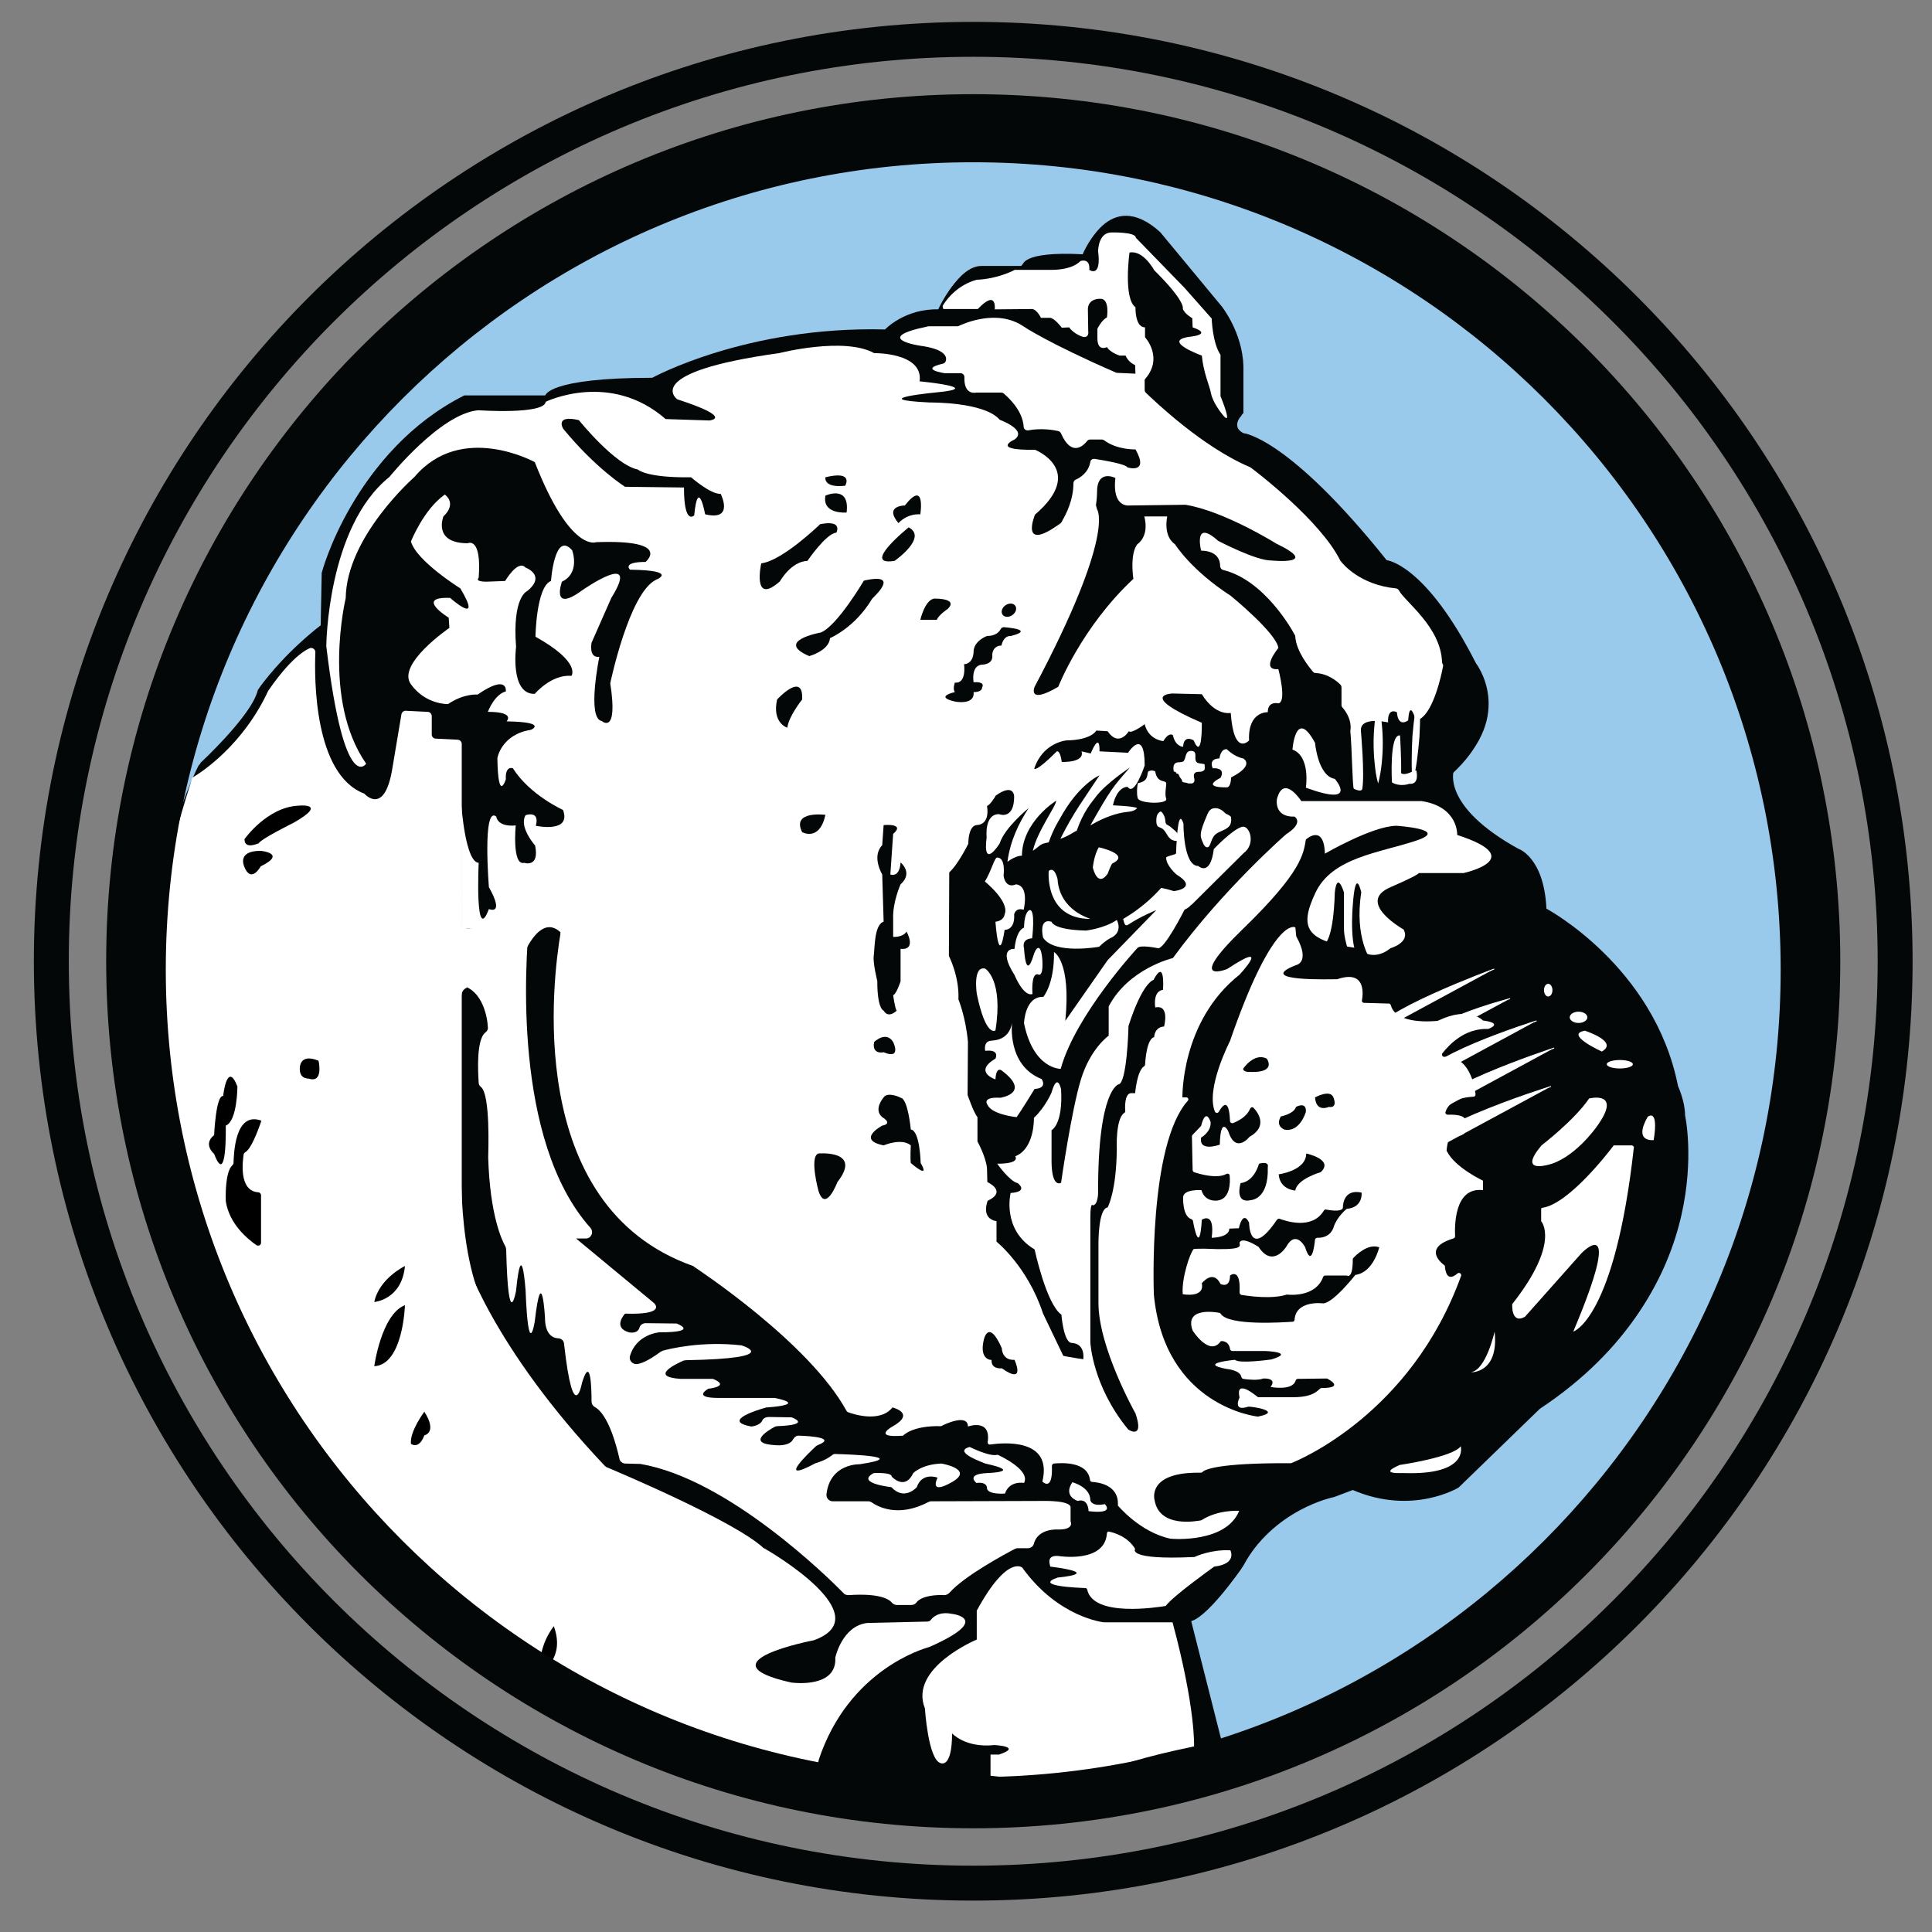 <?xml version="1.0" encoding="utf-8"?>
<!-- Generator: Adobe Illustrator 27.7.0, SVG Export Plug-In . SVG Version: 6.00 Build 0)  -->
<svg version="1.1" id="Layer_1" xmlns="http://www.w3.org/2000/svg" xmlns:xlink="http://www.w3.org/1999/xlink" x="0px" y="0px"
	 viewBox="0 0 547.7 547.7" style="enable-background:new 0 0 547.7 547.7;" xml:space="preserve">
<rect x="0" y="0" width="547.7" height="547.7" fill="#808080" stroke="none"/>
<style type="text/css">
	.st0{fill:#99CAEC;}
	.st1{fill:#040707;}
	.st2{fill:#FFFFFF;}
	.st3{fill:#FFFFFF;stroke:#FFFFFF;stroke-width:0.4;stroke-miterlimit:10;}
	.st4{fill:none;}
	.st5{fill:#FFFFFF;stroke:#FFFFFF;stroke-width:0.25;stroke-miterlimit:10;}
</style>
<g id="blue">
</g>
<g id="circle">
	<g>
		<circle class="st0" cx="272.3" cy="273.9" r="234.3"/>
		<path class="st1" d="M346,495.6l-9.1-35.9c4.7,0,15-15,15-15c9-17,26.3-20.3,26.3-20.3l5.3-2c17,7.3,30-0.7,30-0.7l23-22.3
			c51.3-34,40.6-82.3,40.6-82.3c0-4-2-8.3-2-8.3c-6.7-34-37.3-50.3-37.3-50.3c-0.7-14.7-8-17-8-17c-21.7-12-18.3-22-18.3-22
			c17.7-16,6.3-30.6,6.3-30.6c-14.3-28.3-25.3-29.3-25.3-29.3c-28-35-40.6-36-40.6-36c-4-2,0-5.7,0-5.7v-13.3
			c-0.3-9.7-6.2-17-6.2-17l-17.4-21c-14.7-13.3-21.7,6.3-21.7,6.3c-18.3-1-17.3,3.3-17.3,3.3h-11.7c-6.7,0-12,12.3-12,12.3
			c-9.7-0.3-15.3,5.7-15.3,5.7c-39.3-1-66,13.7-66,13.7c-29.6,0-30.3,5-30.3,5h-23c-31,15.7-39.8,49.5-39.8,49.5l-0.3,15.2
			c-11.7,9-17.8,18-17.8,18c-1.8,7.5-16.8,21.4-16.8,21.4s-61.1,117.2,63.2,236.2C119.5,453.2,233.8,558.8,346,495.6z"/>
		<path class="st1" d="M346.6,494.7l-9.1-35.9c4.7,0,15-15,15-15c9-17,26.3-20.3,26.3-20.3l5.3-2c17,7.3,30-0.7,30-0.7l23-22.3
			c51.3-34,40.6-82.3,40.6-82.3c0-4-2-8.3-2-8.3c-6.7-34-37.3-50.3-37.3-50.3c-0.7-14.7-8-17-8-17c-21.7-12-18.3-22-18.3-22
			c17.7-16,6.3-30.6,6.3-30.6c-14.3-28.2-25.3-29.2-25.3-29.2c-28-35-40.6-36-40.6-36c-4-2,0-5.7,0-5.7v-13.3
			c-0.3-9.7-6.2-17-6.2-17l-17.4-21c-14.7-13.3-21.7,6.3-21.7,6.3c-18.3-1-17.3,3.3-17.3,3.3h-11.7c-6.7,0-12,12.3-12,12.3
			c-9.7-0.3-15.3,5.7-15.3,5.7c-39.3-1-66,13.7-66,13.7c-29.6,0-30.3,5-30.3,5h-23c-31,15.7-39.8,49.5-39.8,49.5l-0.3,15.2
			c-11.7,9-17.8,18-17.8,18c-1.8,7.5-16.8,21.4-16.8,21.4s-61.1,117.2,63.2,236.2C120.1,452.3,234.4,557.9,346.6,494.7z"/>
		<path class="st2" d="M462.6,324.7h-4.9c-0.1,0-0.2,0-0.3,0.1c-1.2,1.6-12.7,16.6-20.2,17.6c-0.2,0-0.3,0.2-0.3,0.4v3.4
			c0,0,5.6,6-8.2,23.5c0,0-0.4,5.8,3.6,3.6l16-18c0,0,12.6-13.1-2.3,22.2c0,0,11.8-3.5,17.2-52.4C463,324.9,462.8,324.7,462.6,324.7
			z"/>
		<path class="st2" d="M396.8,415.3c0,0,15.1-2.2,17.3-5.3c0,0,2.4,8.2-16,7.6C398.1,417.5,390.1,418.2,396.8,415.3z"/>
		<path class="st2" d="M423.7,377.5c0,0-2.4,10.9-6.7,11.5C417,389.1,425,389.3,423.7,377.5z"/>
		<path class="st2" d="M437,324.7c0,0,9.3-7.1,13.5-13.3c0,0,9.8-2.4,2,8.2c0,0-6.4,9.1-14,10.7C438.6,330.2,430.3,332.7,437,324.7z
			"/>
		<path class="st2" d="M338.5,495.1c0,0,0.5-10.7-6.1-35.2h-19.5c0,0-12.9-1.3-23.1-15.5c0,0-4.2-3.8-12.9,12.2v8.2
			c0,0-19.3,8-14.7,19.5c0,0,0.9,14.4,4.4,15.5c0,0,3.3,1.8,3.3-8.4c0,0,3.8,4.2,12,3.3c0,0,8.2,0.4,1.3,2.7h-2.4v6l24.9,2.7
			C305.8,506.1,310,500.9,338.5,495.1z"/>
		<path class="st2" d="M54.8,220.3c2.3-1.4,14.1-9,21.3-24.6c0,0,0-0.1,0.1-0.1c0.5-0.7,6.3-9.4,11.5-11.8c0.8-0.4,1.8,0.3,1.7,1.2
			c-0.3,7.3-0.4,34.6,13.9,40c0,0,5.8,6.7,8-7.6l2.5-14.9c0.1-0.6,0.7-1.1,1.3-1l6.1,0.3c0.7,0,1.2,0.6,1.2,1.2v5.2
			c0,0.7,0.5,1.2,1.2,1.2l6.1,0.3c0.7,0,1.2,0.6,1.2,1.2v143c0,0.1,0,0.2,0,0.3c0.6,2.2,8.5,27.5,40.6,61.4c0.1,0.1,0.3,0.2,0.4,0.3
			c3.1,1.3,36.3,15.3,44.5,22.9c0.1,0.1,0.1,0.1,0.2,0.1c2,1.1,33,19.3,14.1,26.1c0,0-32.4,6.2-6.3,12h0.1
			c0.8,0.1,12.8,1.5,12.3-7.1c0,0,1.9-8.9,9-9.8l17.1-0.4c0.4,0,0.8-0.2,1-0.5c0.6-0.8,2.3-2.4,5.9-1.7c0,0,11.9,1.3-6.1,9.3
			c-0.1,0-0.1,0.1-0.2,0.1c-1.5,0.4-22.9,6.4-31.4,32v0.1l-1.4,5.8c-0.2,0.7-0.9,1.1-1.5,0.9c-18.7-4.9-244.6-69.2-174.8-284.8
			C54.3,220.7,54.5,220.5,54.8,220.3z"/>
		<path class="st2" d="M132.4,280c0,0-1.6,0.4-1.6,2.5C130.8,284.7,128.8,273.9,132.4,280"/>
		<path class="st2" d="M130.8,329c0,0-1.4,33.6,10.1,46.9C140.9,375.9,79.9,364.1,130.8,329z"/>
		<path class="st2" d="M132.6,263.2l15.2-1c1.1,0,2.3-1.6,2.2-0.5c-1,10.3-4.8,61.6,17.4,86.4c1,1.2,0.2,3-1.3,3h-2.8l22.1,18.3
			c0,0,3.9,3.4-8.2,3c0,0-3.7,3.9,1.1,5.3c0,0,2.5,0.6,3-1.4c0.2-0.7,1-1.2,1.7-1.2l8.8,0.1c0,0,6.8,2.5-4.9,2.5
			c0,0-6.5,0.5-8.3,6.7c-0.4,1.2,0.7,2.4,1.9,2.3c1.3-0.1,3.4-1,6.8-3.5c0.2-0.1,0.4-0.2,0.6-0.3c1.8-0.5,11.1-2.8,22.3-1.5
			c0,0,12.4,3.7-15.7,4.2c-0.2,0-0.5,0.1-0.7,0.1c-1.8,0.8-10.1,4.6-0.8,5.2h9.1c0,0,5.3,1.9-1.3,2.8c0,0-4.8,2.6,2.9,2.6h15.9
			c0,0,10,1.8-2.3,2.7c-0.1,0-0.2,0-0.4,0.1c-1.5,0.4-12.7,3.7-3.9,5.3c0,0,2.4-0.2,3.1-1.7c0.3-0.7,1.1-1,1.8-1l6.5,0.1
			c0,0,6.1,2.1-4,2.5c-0.3,0-0.6,0.1-0.8,0.2c-1.7,0.9-8.3,4.8,0.4,5.2c0,0,3.7,0.4,4.8-1.6c0.4-0.7,1-1.2,1.8-1.1
			c3.2,0.1,10.4,0.6,5.4,2.6c-0.2,0.1-0.4,0.2-0.6,0.3c-1.7,1.6-11.8,11.1-0.2,4.9c0,0,2.5-0.6,4.6-2.2c0.3-0.3,0.8-0.5,1.2-0.4
			c3.8,0.1,21.2,0.7,6.7,2.9c0,0-8.4-0.3-9.4,8.5c-0.1,1.1,0.7,2,1.8,2h10c0.4,0,0.7,0.1,1,0.3c1.6,1.1,7.4,4.5,16.1-0.1
			c0.3-0.1,0.5-0.2,0.8-0.2l31.8-0.1c0,0,7.9-0.2,7.7,1.9v3.9c0,0,1.2,2.3-3.4,2.3c0,0-5.8-0.5-7,4c-0.2,0.8-0.9,1.3-1.7,1.3h-2.9
			c-0.3,0-0.6,0.1-0.8,0.2c-2.3,1.2-14.3,7.6-18.5,12.4c-0.4,0.4-0.9,0.7-1.5,0.7c-1.9-0.1-6.4,0-8,2.2c-0.3,0.4-0.9,0.6-1.4,0.6h-4
			c-0.5,0-1-0.2-1.4-0.6c-0.8-1-3.4-2.8-12.3-2.2c-0.5,0-1.1-0.1-1.4-0.5c-4.3-4.4-32.8-32.5-57.7-36.7c-0.1,0-0.2,0-0.3,0l-3.9-0.1
			c-0.8,0-1.6-0.6-1.7-1.4c-0.8-3.5-3.1-12.6-7.1-14.7c-0.5-0.3-0.8-0.9-0.8-1.5c0-3.5-0.2-13.4-2.7-5.3c0,0-2.4,13.1-5.1-11.1
			c-0.1-0.9-0.8-1.5-1.7-1.5c-1.5-0.1-3.7-1.1-3.7-5.9c0,0-0.9-16.1-2.9,1.1c0,0-1.8,11.7-2.6-8.8c0,0-1.1-16-2.7,0.1
			c0,0-2.2,12.6-2.8-11.6c0-0.3-0.1-0.6-0.2-0.9c-0.9-1.6-4.4-8.6-4.9-25.3V328c0-1.1,0.7-17.8-2.1-19.9c-0.4-0.3-0.6-0.7-0.6-1.2
			c-0.2-3-0.7-12.2,1.9-14.2c0.5-0.4,0.8-0.9,0.7-1.5c-0.1-2.8-1.5-10.2-7-11.7c-0.7-0.2-1.9-0.9-1.9-1.7v-14.7
			C129.3,262.2,131.6,263.2,132.6,263.2z"/>
		<path d="M106.1,387.3c0,0,2-14.7,8.7-17.3C114.8,370,114.3,386.9,106.1,387.3z"/>
		<path d="M120.3,400.2c0,0-4.2,5.6-3.8,9.1c0,0,2.2,1.8,3.8-2.4C120.3,406.9,124.1,406.2,120.3,400.2z"/>
		<path d="M114.8,358.9c0,0-7.3,3.5-8.7,10.2C106.1,369.1,113.9,368.5,114.8,358.9z"/>
		<path d="M69.3,237.9c0,0,6.4-9.1,15.3-9.5c0,0,8.7-0.9-1.3,4.8c0,0-9.3,4.6-10,5.9C73.3,239,69.3,241,69.3,237.9z"/>
		<path d="M73.9,241.2c0,0,7.6,0.7,0,4.4c0,0-2.7,5.1-4.7,0C69.3,245.6,67,241.2,73.9,241.2z"/>
		<path d="M67.3,308c0,0,0,9.8-3.3,11.1c0,0,0.4,17.8-3.3,8c0,0-3.3-2.7,0-5.3c0,0,0.5-11.5,2.6-11.1
			C63.2,310.7,64.4,300.5,67.3,308z"/>
		<path d="M74.1,317.7c0,0-2.5,7.7-4.5,8.9c-0.2,0.1-0.4,0.3-0.5,0.5c-0.3,2-1.5,10.5,4.1,10.9c0.4,0,0.8,0.4,0.8,0.8v13.5
			c0,0.7-0.7,1-1.3,0.7c-2.4-1.7-7.7-5.9-8.7-12.5v-0.1c0-0.7-0.3-8.1,1.9-10.1c0.2-0.2,0.3-0.4,0.3-0.6
			C66.3,327.4,66.5,314.9,74.1,317.7z"/>
		<path d="M85,303.4c0,0-0.6-5.1,5.3-2.7c0,0,1.5,6.4-2.7,5.1C87.7,305.7,85.2,306.1,85,303.4z"/>
		<path class="st2" d="M130.8,228.3c0,0,1.1,16.1,4.9,16.3c0,0-1.1,23.7,2.9,13.1c0,0,4.6,2,0-6.2c0,0-1.9-23.3,2.1-20
			c0,0,0.2,3,5.5,2.5c0,0-1.1,11.5,2.4,10.6c0,0,4.4,1.5,3.1-4.9c0,0-4.7-5.3-2.7-8.6c0,0,4.1-1.5,2.9,3c0,0,10.2,2.2,7.7-4.5
			c0,0-9.4-4.2-14.2-11.8c0,0-2.2-0.9-2,3.1c0,0-2.2,7.1-2.4-6c0,0,1.1-6.7,9.5-8c0,0,5.1-2.2-6.9-2.4c0,0,2.7-2.7-5.3-2.7
			c0,0,1.8-4.9,5.1-5.8c0,0,0.7-5.1-8,0.9c0,0-3.8-0.4-8.4,2.7c0,0-6.3,0.2-10.5-5.6c-4.2-5.7,10.9-16,10.9-16l-0.2-2.9
			c0,0-9.8-6,0.4-5.6c0,0,9.5,8.4,2.9-2.7c0,0-12.5-7.8-14-13.3c0,0,3.6-9.1,9.6-13.3c0,0,3.6,2.4-0.4,6.2c0,0-3.1,7.6,6.9,7.6
			c0,0,4-2,3.1,9.8c0,0-1.3,1.1,2.2,1.1l5.3-0.2c0,0,3.6-6.2,5.8-3.8c0,0,6,2.2,0.4,6.7c0,0-4.2,1.6-3.1,15.8c0,0-1.8,13.5,5.3,13.3
			c0,0,4.7-5.6,10.4-5.1c0,0,2.9-3.8-10.2-11.1c0,0,0.2-14.2,4.4-15.8c0,0,1-14.4,6-8.7c0,0,2.4,6.4-2.9,8.9c0,0-3.3,9.1,5.8,2.4
			c0,0,16.9-11.8,8.2,2.2l-5.6,12.7c0,0-0.9,4.4,2.2,4c0,0-3.6,17.5,0.7,18.2c0,0,4.7,4.2,2.4-10.7c0,0,5.3-25.5,12.9-29.3
			c0,0,6.9-2.7-7.3-2.9c0,0-2.4-2.2,4.4-2.2c0,0,7.8-6.4-14-5.6c0,0-7.3,3.1-17.4-22.7c0,0-20.8-11.5-34.1,4.2
			c0,0-19.3,16.9-19.5,34.4c0,0-6.9,28.6,5.8,46.9c0,0-6.2,9.3-11.3-33.3c0,0,0.2-33.8,17.9-48c0,0,14.5-18,25.2-18.9
			c0,0,18.7,1.3,19.1-2.4c0,0,18.2-8.9,34,4.9l12.4,0.4c0,0,7.3-0.7-9.1-6c0,0-10.7-7.6,28.9-13.1c0,0,18.4-4.7,26.9,0
			c0,0,14-0.2,12.9,8c0,0,18.7,1.8,5.1,3.1c0,0-21.3,2-2.2,2.9c0,0,15.5-0.2,19.8,4.9c0,0,8,2.9,4.2,5.6c0,0-7.1,3.1,5.8,2.9
			c0,0,14.7,5.8,0,18.4c0,0-4.6,11.1,7.3,2.4c1.2-0.9-84,101.3-152.8,114.9h-17.1L130.8,228.3L130.8,228.3z"/>
		<path class="st2" d="M146.9,274.4c0,0,8.3-26.2,17.6,0.3C164.5,274.8,156.3,224,146.9,274.4z"/>
		<path class="st2" d="M158.9,264.6c-2,11.8-10.9,77.2,37.6,94.3c0,0,0.1,0,0.1,0.1c1.3,0.9,32.8,21.6,43.4,41
			c0.1,0.1,0.2,0.2,0.3,0.3c1.3,0.5,9.1,3.2,12.7-1.3c0,0,6.8,1.6,0,5.4c0,0-6,3.3,3,2.6c0,0,2.5-2.9,10.7-2.7c0.1,0,0.2,0,0.3-0.1
			c0.9-0.5,7.4-3.5,7.4,0.2c0,0,6.6-2.4,5.6,4.4c-0.1,0.4,0.3,0.8,0.7,0.7c3.6-0.5,17.8-1.9,14.8,10.5c0,0,3,3.1,2.7-4.4
			c0-0.3,0.2-0.6,0.5-0.7c2.1-0.2,9.6-0.7,10.3,4.6c0,0.3,0.2,0.5,0.5,0.6c1.8,0.1,7.8,0.8,7.4,6.7c0,0,6.3,7.6,14.9,9.4
			c0,0,0,0,0.1,0c0.8,0.1,15.7,1.2,19.4-7.9c0,0-5.9-0.4-10.6,2.6c-0.1,0-0.1,0.1-0.2,0.1c-1.2,0.2-11.9,2.3-13.2-5.8
			c0,0-2.3-8,13.1-7.7c0.2,0,0.4-0.1,0.5-0.2c0.5-0.6,3.9-2.6,24.9-2.5c0.1,0,0.2,0,0.2,0c2.1-0.8,34.1-14,48.2-53.1
			c0.2-0.6-0.5-1.1-1-0.7c-1.5,1.3-3.3,1.9-3.6-2.2c0,0-7.1-4.8,2.4-7.7c0.3-0.1,0.5-0.3,0.5-0.6c-0.1-2.5-0.4-14.1,7.9-13.1v-2.7
			c0,0-7.9-3.7-10.2-8.3c-0.1-0.1-0.1-0.2-0.1-0.3c0.1-1.2,0.8-7.6,5.1-7.4c0,0,2.1-2.9-4.8-2.7c-0.4,0-0.8-0.4-0.6-0.8
			c0.4-1.4,2-4,7.9-4.3c0.4,0,0.6-0.3,0.6-0.7c-0.3-2.4-1.7-11-8.9-10.6c-0.5,0-0.8-0.6-0.5-1c1.8-2.3,6.3-7.2,13-6.9
			c0,0,4.6-1.6-1.5-2.4c0,0-3.8-4.2-12.6,0c-0.1,0-0.1,0-0.2,0.1c-1.1,0.1-11.8,1.2-13.3-4.4c-0.1-0.3-0.3-0.5-0.6-0.5l-7-0.2
			c-0.4,0-0.7-0.4-0.6-0.7c0.4-2.2,0.9-8.7-7-6c-0.1,0-0.1,0-0.2,0c-1.5,0-23.5,0.7-11.5-4c0,0,4.2-0.7,0.1-8.1
			c-0.1-0.1-0.2-2.5-0.3-2.6c-1.1-0.6-7.3-0.1-18.4,31.9c0,0,0,0,0,0.1c-0.3,0.6-7,13.7-4.4,20.2c0.2,0.5,0.9,0.5,1.1,0.1
			c1-1.7,2.9-4.4,3.2,2.6c0,0.4,0.4,0.7,0.8,0.6c1.3-0.5,3.9-1.7,4.9-4.1c0.2-0.4,0.7-0.6,1-0.2c1.4,1.5,4,5.3-1.2,8.2
			c0,0-3.9,5-6-1.6c0,0-2.2-4.6-2.4,3.8c0,0-6,2.2-5.3-2c0,0,2.9-1.6,2.7-4.4c0,0-1.3-4.4-2.7,1.1l-2.4,2.5
			c-0.1,0.1-0.2,0.3-0.2,0.4l0.2,9.6c0,0.3,0.2,0.5,0.4,0.6c1.5,0.5,6.5,2,9.2,0.5c0.4-0.2,0.9,0,0.9,0.5c0.2,2,0.1,6.4-3.2,7
			c0,0-3.7,0.8-4.8-2.9c0,0-5.2-0.4-5.2,2.1c0,0-0.2,5.3,2.3,6.1c0.2,0.1,0.4,0.2,0.5,0.5c0.3,1.9,1.9,9.8,2.5-0.3
			c0,0,3.8-2.6,2.8,5.1c0,0,5,0,5-2.6l2.7-0.1c0,0,1.1-5.3,2.9-1.6c0,0,0,10.8,7.9-0.8c0.2-0.2,0.5-0.4,0.7-0.3
			c1.9,0.7,9.3,3.2,12.6-2.3c0.1-0.2,0.4-0.4,0.6-0.3c1.1,0.2,4.1,0.7,4.7-0.3c0.1-0.1,0.1-0.2,0.1-0.3c0-0.9,0.3-5.3,5.3-4.2
			c0,0,0.5,4.2-4.2,4.6c0,0-2.7,2.1-3.7,5.1c0,0-0.7,3.2-4.6,3.1c-0.3,0-0.6,0.2-0.7,0.5c-0.2,2-1,8-2.8,2.2c0,0-2.6-5.2-5.4-0.1
			c0,0-3.8,6.1-7.8,0c0,0-4.3-2.9-5.3-1.4c-0.1,0.1-0.1,0.3-0.1,0.4c0.2,0.9,0.8,2-9.9,1.5c-0.2,0-3,0-3.1,0.1
			c-1,1-3.5,8.3-3.1,12.8c0,0,6.3,1.2,5.4-3.1c0,0,3.2-4.1,5.3,0.2c0,0,2.7,1.4,2.7-2.4c0,0,3.1-2.5,2.7,4.8c0,0.3,0.2,0.6,0.5,0.7
			c1.9,0.3,8.6,1.3,12.9-0.1c0,0,8.1,1.1,10.3-5c0.1-0.2,0.3-0.4,0.6-0.4h6.1c0,0,1.7,1.3,1.7-4.5c0-0.2,0-0.3,0.1-0.4
			c0.7-0.8,4.2-4.3,7.4-3.1c0,0-1.6,7-6.6,7.8c-0.1,0-0.3,0.1-0.3,0.2c-0.9,1.1-6,7.4-8.8,7.9c-0.1,0-0.1,0-0.2,0
			c-0.9-0.1-7.7-0.7-8.1,4.6c0,0.3-0.2,0.6-0.5,0.6c-3,0.2-18.1,1.2-20.4-2.2c-0.1-0.1-0.2-0.2-0.3-0.3c-1.5-0.3-10.1-1.6-7.7,5
			c0,0,4.8,7.6,8,3c0,0,2.2-0.3,2.6,2.2c0,0.3,0.3,0.6,0.6,0.6h9.3c0,0,8.9,0.3,1.8,2.4c0,0-9.1,1.3-10.3,0.1c0,0-10.9,1-2.3,2.6
			c0,0,3.7,0.3,4.1,2.2c0.1,0.3,0.2,0.5,0.5,0.6c1.2,0.2,4.3,0.5,5.7-0.1c0,0,4.1-0.3,2.1,2.4c0,0,6.2,1.2,7.1-1.8
			c0.1-0.3,0.3-0.5,0.6-0.5l8.3-0.1c0,0,5.5,2.7-1.6,2.7c-0.8,0-1.3,2.6-8,2.6h-9.7c-0.1,0-0.3,0-0.4-0.1c-1-0.8-6.3-5.1-5.1,0.2
			c0,0-2.1,4.1,2.4,2.6c0.7-0.2,10.3,1.3,2.8,2.8c0,0-26.5-2.7-29.5-34.7l0,0c0-0.6-1.6-42.2,9.6-54.8c0.4-0.4,0.1-1-0.4-1h-16.4
			c-0.3,0-0.5,0.2-0.6,0.5c-1,4.2-8.1,35.6-8.1,47.4l-0.1,15.6c0,0,0.2,10,10.6,27.4c0,0.1,0.1,0.1,0.1,0.2
			c0.2,1.3,2.3,13.7-5.1,2.1l-0.1-0.1c-0.4-1.1-5.4-16.4-8.1-18.6c-0.1-0.1-0.2-0.1-0.3-0.1c-2.9-0.4-43.8-6.1-78.2-26.5
			c-32.5-19.3-64.9-83.3-70.4-94.5C159.8,263.9,159,264,158.9,264.6z"/>
		<path class="st2" d="M301.2,147.5c1-1.7,3.1-5.8,3.1-10.4c0-0.5,0.2-0.9,0.6-1.1c1.2-0.5,3.7-2,4.2-5.1c0.1-0.6,0.7-0.9,1.3-0.8
			c2.6,0.4,8.9,1.5,9.2,2.4c0,0,6.3,2,2.3-5.1c0,0-5.2,0.2-8.9-2.6c-0.2-0.1-0.4-0.2-0.7-0.2h-3.2c-0.3,0-0.7,0.1-0.9,0.4
			c-1,1.3-4.4,4.7-7.4-2.1c-0.1-0.3-0.4-0.6-0.8-0.7c-1.3-0.3-4.8-0.9-8.5-0.2c-0.7,0.1-1.3-0.4-1.3-1c-0.1-1.9-1-5.4-5.6-9.4
			c-0.2-0.2-0.5-0.3-0.8-0.3h-7.1c0,0-3.5,0.9-3.3-4.4c0-0.6-0.5-1.1-1.1-1.1h-4.5c0,0-7.5-1.1-0.5-2.7c0.4-0.1,0.7-0.4,0.8-0.7
			c0.4-1.1,0.1-3.4-7.3-4.4c0,0-14.1-2.1,2.4-5.5c0.1,0,0.2,0,0.2,0h7.9c0.2,0,0.3,0,0.5-0.1c1.5-0.7,10.9-4.9,18.3,0.1
			c0,0,6.7,4.6,26.2,13.1c0.1,0.1,0.3,0.1,0.4,0.1l6.7,0.3c0.6,0,1.1,0.5,1.1,1.1v3.4c0,0.3,0.1,0.6,0.3,0.8
			c2.3,2.2,16,15.4,29.5,21.1c0.1,0,0.1,0.1,0.2,0.1c1.5,1.1,19.9,15.1,25.5,26.5c0,0.1,0,0.1,0.1,0.1c0.5,0.7,5.4,6.7,15.6,7.7
			c0.4,0,0.7,0.3,0.9,0.6c1.5,3,11.9,10.3,12.2,20.3c0,0.4,0.4,0.7,0.3,1.1c-0.5,2.8-2.7,12.7-6.5,15c-0.6,0.4-1.4,0-1.6-0.7
			c-0.5-1.5-1.5-3.5-1.8,1.1c0,0-2.8,2.3-3.2-2.3c0,0-2.7-1.5-2.5,2.9c0,0-8-1.9-7.7,2.4c0,0,1.1,12.2,0.4,16.4
			c-0.2,1.1-2.2,0.1-2.4,0c-0.4-0.2-0.5-11-1-16.4c0,0,0.8-3.1-2.2-6.6c-0.2-0.2-0.3-0.5-0.3-0.7v-5c0-0.3-0.1-0.6-0.3-0.8
			c-0.9-0.9-3.4-3.1-7-3.3c-0.3,0-0.6-0.1-0.8-0.4c-1.1-1.3-4.7-5.7-5-9.9c0-0.1,0-0.3-0.1-0.4c-0.9-1.8-8.8-15.7-20.3-18.5
			c-0.5-0.1-0.9-0.6-0.9-1.1c0-1.5-0.6-4.3-5.4-4.4c0,0-2.3-9.2,4.8-2.8c0,0,10.8,5.7,15.2,5.6c0,0,14.2,1.4,1.3-4.8
			c0,0-14.7-9.2-25.7-11c-0.1,0-0.2,0-0.2,0l-15.7,0.2c0,0-5,0.8-4-7.8c0,0-5.3-2.7-5.2,4.2c0,0-0.1,16.5-10.1,9.1
			C301,148.6,300.9,148,301.2,147.5z"/>
		<path class="st2" d="M311,144.4c0,0,5.4,6.7-17.7,50.3c0,0-2.2,5.2,6.7,0c0,0,6.6-16.9,21.3-30.6c0,0-1.1-6.9,1.1-9.8
			c0,0,3.5-2.1,2-7.9h6.5c0,0-1.3,5.5,2.2,7.9c0,0,4.5,7.3,15.8,14.6c0,0,13,10.6,13.5,14.8c0,0-5.3,6.4,0,6c0,0,2.5,9.3,0,9.7
			c0,0-3-0.8-3,2.5c0,0-5.7-0.3-5.3,8c0,0-4.3,4.8-5.2-7.8c0,0-4.3,1-8.2-5.3l-8.3-0.2c0,0-10.2,0.3,8.3,8.3c0,0,0.2,11-2.3,5
			c0,0-2.8-1.8-3,1.8c0,0-2.2,0-2.9-3.3c0,0-1.1-1-2.7,1.7c0,0-4.2-0.3-5.3-4.8c0,0-3.7,2.8-4.5,2c0,0-2.8,4.7-6,0l-3.2-0.2
			c0,0-1.3,2.7-8.5,2.8c0,0-6.7,0.6-9.1,8c0,0,0.3,1.2,6.4-4.9c0,0,0.9-0.5,1.4,3c0,0,6.6,0.3,5.6-3l2.6,0.6c0,0,2.6-6.5,2.5-0.6
			l8.1,0.4c0,0,4.7-7.4,4.7,3.6c0,0-2.9,8.9-4.8,6.1c-0.1-0.1-3-0.2-4.2,5.2c4.7,0.2,7.2,0.6,6.8,0.9c-1.4,1.2-2.4,0.7-5.2,1.4
			c-3.2,0.8-6,2.2-8,3.4c5.8-10.3,6.4-10.9,11.2-16.4c0,0-7,4.6-9.8,8.5c-1,1.3-3.4,4-5.3,9.5c-0.3-0.2-1.7,1.2-4.6,2.2
			c3.8-7.6,6.9-11.6,11.1-18c0,0-5.9,2.4-11.3,12.4c0,0-1.8,2.8-3.1,6.6c-2.7,0.5-2.2,0.8-4.5,2.4c1.2-5.5,6.8-13,6.6-14.2
			c0,0-9.6,5.9-9.7,15.6c0,0-1.5-0.2-4.1,1.7c0.8-6,3.2-10.9,6-15.2c0,0-6.8,5.5-8.2,10c0,0-4.9,7.9-3.7-1.8c0,0-0.7-6.5,3.5-6.5
			c0,0,4.3,1.8,4.3-5c0,0,0-4-5.3-0.2c0,0-56.6,4.2-63.5-15.5c0,0,18.7-10.8,21.3-19c0,0,14.1-10.5,21.8-13.8c0,0,10.5-2.7,13.7-9.7
			l26-18.3C301.5,149.5,307.9,131.3,311,144.4z"/>
		<path class="st2" d="M301.1,147.8l-2,2.5c0,0-5.3,2.7-3.3,3.3C295.8,153.5,305.6,151.5,301.1,147.8z"/>
		<ellipse class="st2" cx="447.5" cy="288.4" rx="2.5" ry="1.6"/>
		<ellipse class="st2" cx="459.2" cy="301.7" rx="3.7" ry="1.2"/>
		<ellipse class="st2" cx="438.9" cy="280.7" rx="1.2" ry="1.8"/>
		<path class="st2" d="M449.3,292.2c0,0,9.7,3.1,4.8,5.9C454.1,298.1,443.3,293.2,449.3,292.2z"/>
		<path class="st2" d="M467.1,316.6c0,0,3.2-2.7,1.7,6.6C468.8,323.2,462.9,324,467.1,316.6z"/>
		<path class="st2" d="M267.3,86.6c1-1.7,4.1-5.8,9.6-7.3c0,0,5.2,0,10.8-2.8H298c0,0,5.7,0.2,8.3-2.5c0,0,2.8-1,2.5,2.5
			c0,0,3.5,2.5,2.5-5.3c0,0,0-5.2,3.7-5.3c0,0,7-0.2,7,1.5l13.8,14.2l7.7,8.7c0,0,0.2,6.9,2.5,10.3v11.7c0,0,4.2,10.2,0,4.5
			c0,0-2.2-2.8-2.7-5.3s-2.1-5.7-2.6-10.7c0,0-11.4-4.1-3.7-5.3c0,0,7.2-0.6,1.1-2.7l-0.1-2.6c0,0-2.2-1.2-2.7-2.7
			c0,0,1-1.9-8.1-10.9c0,0-3.1-5.8-7-5c0,0-1.8,13,1.7,15.5c0,0-0.2,5.7,2.7,5.7v2.8c0,0,5.5,5.9-0.2,12.1l-1.1-1.4l-1.4-0.1
			l-0.1-2.7c0,0-1.9-0.7-2.7-2.7h-1.7c0,0-2.6-0.8-3.6-2.4c0,0-2.7,1.4-2.7-2.5v-2.7c0,0,1.2-2.5,2.7-3.2c0,0,0.9-5.4-1.9-5.3
			c0,0-3.3-0.2-3.5,2.8l0.1,6.4c0,0,0.4,1.9-1.5,1.6c0,0-2.6-0.8-3.9-2.7l-2.1,0.1c0,0-2-2.7-3.3-2.8h-2.6c0,0-1.2-2.5-2.6-2.5
			L282,87.7c0,0,0.7-5.9-4.8-0.1h-9.8C267.4,87.3,267.1,86.9,267.3,86.6z"/>
		<path class="st2" d="M158.9,264.6l0.3-6.3l68.2-41.3l49.5,7.1c0,0,5.2-2.7,5.3,1.6c0,0-1.4,2.4-2.4,2.8c0,0,1.1,5.2-2.9,5.4
			c0,0-2.3-0.2-2.4,5.3c0,0-2.9,5.9-5.4,8.1L269,271c0,0,3,5.8,2.7,12.3c0,0,2.1,5.1,2.7,12.1l-0.1,15c0,0,1.7,5,2.8,6.3v6.9
			c0,0,2.4,4.3,2.7,7.6l0.1,3.9c0,0,5.8,2.6,0.1,5.3c0,0-2.1,5,2.5,5.8v5.8c0,0,8.8,7,13.2,20.4l5.7,11.9c0,0,6.4,6.8,5.7,1
			c0,0,0.7-4.4-3.3-4.6c-2.3-0.1-2.9-8-2.9-8c-4.3-3-7.6-18.5-7.6-18.5c-9.4-5.6-6.8-16-6.8-16c5.3-0.4,2-2.8,2-2.8
			c-2.3-0.5-5.8-5.5-5.8-5.5c6.8,0,5.1-2.1,5.1-2.1c5.6-2.2,5.3-10.9,5.3-10.9c3.3-3.1,5-7.2,5-7.2c1.7-5.9,2.7-0.9,2.7-0.9
			c0.6,10-2.7,11.6-2.7,11.6v9c0.1,7.6,2.7,5.9,2.7,5.9s2.9-20.3,5.6-29.2s7.9-12.5,7.9-12.5v-8.3c5.7-10.8,18.2-13.7,18.2-13.7
			c14.4-19.7,32.1-35.1,32.1-35.1c5.2-3.3,2.4-5,2.4-5c-6,0.2-5-5-5-5c1.9-7.2,6.9,0.6,6.9,0.6H403c10.5,1.6,10.1,9.6,10.1,9.6
			c20.7,6.7,1.8,10.8,1.8,10.8h-12.7c-0.1,0.6-8,4-8,4c-10,4.3,3.7,12,3.7,12c2,3.7-3.7,5.3-3.7,5.3c-5.3,4.3-9.3,0-9.3,0
			c-14.7-2-16.7-5.7-12-15.7s18-11.3,28.3-14.7c10.3-3.3-5.3-4.3-5.3-4.3c-6.7,0-20.3,7.9-20.3,7.9c-0.3-8.7-5.4-4-5.4-4
			c-0.7,4-1,9-17.8,25.3s-4.5,11.4-4.5,11.4c13-8.6,3.5,1.6,3.5,1.6c-16.8,13.3-16.2,35-16.2,35s-30.8,47.8-2.8,98.5
			C332.4,409.7,211.4,426.7,158.9,264.6z"/>
		<path class="st1" d="M388.6,272.2c0,0-4.7-6.3-2.7-19.2c0,0-1.6-7.7-2.4,3.6c0,0-1.3,14.2,2.6,15.6
			C389.9,273.6,388.6,272.2,388.6,272.2z"/>
		<path class="st1" d="M381,263.2V253c0,0-1.9-6.3-2.6,0c0,0-0.2,14.5-3.6,15c0,0,2.5,5.4,6.2,4.2h2.2
			C383.3,272.2,381,267.2,381,263.2z"/>
		<path class="st2" d="M300,441.1c0,0,13.2,2.2,13.8-6.4c0-0.3,0.3-0.6,0.6-0.5c1.5,0.3,5.3,1.4,7.4,4.9c0,0-2.6,3.2,16.6,2.3
			c0.1,0,0.1,0,0.2,0c0.6-0.3,5-2.2,10.2-1.9c0,0,2,3.8-4.5,4.6c-0.1,0-0.2,0-0.2,0.1c-1.1,0.8-11.3,8.1-13.5,10.9
			c-0.1,0.1-0.2,0.2-0.3,0.2c-2,0.3-20.4,3.3-22.1-4.7c-0.1-0.2-0.2-0.4-0.5-0.4c-2.4-0.1-14.9-0.6-7.8-3c0,0,13.3-1.1-2.2-3.1
			C297.9,444,296.2,440.8,300,441.1z"/>
		<path class="st2" d="M286.9,290c0,0-1.5,12,8.4,15.9c0,0,1.8,2.6-2,2.8c0,0-4,6.5-5.1,8c0,0-6.9-0.7-8.2-3.4c0,0-2-2.4,3.6-2.1
			c0,0,8.9-1.3,0.4-7.7c0,0-1.6-1.4-1.8,2.5c0,0-6.4-2.1,0-5.9c0,0,1.4-2.7-2.9-2.2c0,0-0.7-2.9,2-2.9
			C281.3,294.9,286,295.2,286.9,290z"/>
		<path class="st2" d="M279.3,274.6c0,0,5.2,3.1,2.9,17.5c0,0-2.7,2.2-5.3-10.4C276.9,281.6,275.7,273.7,279.3,274.6z"/>
		<path class="st2" d="M298.8,269.9c0,0,4.9,2.5,3.2,19.5l12-17.2l13.8-14.2c0,0-4.5,1.8-7.9,4.1c-1,0.7-1.2-0.4-1.5-1.6
			c0,0,3.5-1.9,7.3-5.3c0,0,1.6-1.4,3.5-3.5c0,0,13.7,2.7,6.6,6.2c0,0-5.8,11.5-7.6,10.9c0,0-5.1-1.1-5.8,0c0,0-17.5,18.9-21.7,34.2
			c0,0-7.7,0.2-10.4-12.9c0,0,0.2-7.7,5.5-7.5C295.7,282.6,298.9,279.2,298.8,269.9z"/>
		<path class="st2" d="M332.9,252.6c0,0,7-0.8,0.6-4.7c0,0-3-2.6-2.9-4.8c0-0.4,2.8-0.8,2.8-1.2c0.2-5.4,0.7-12.8,2.1-8.4
			c0,0-0.1,12,4.2,12c0,0,3.4,3.2,4.4-4.8c0,0,5.3-5.6,8-6.3c2.1-0.6,4.1,4.8,0.4,7.5l-14.7,14.6
			C337.7,256.4,325.9,257.2,332.9,252.6z"/>
		<path class="st2" d="M347.8,212.4c0,0,2,2.1,4.6,2.6c0,0,3.6,1.8-3.4,5.4c0,0,0,2.6-1.1,2.8c0,0-7.7,0.3-1.9-2.7
			c0,0,1.8-2.9-2.2-2.7c0,0-1.4-2.7,1.9-2.8C345.7,215,346,212.2,347.8,212.4z"/>
		<path class="st2" d="M309.8,246c0,0,0.3-3.5,1.7-5.8c0,0,9.3,2,3.8,4.6c0,0-0.4,0.5-1.3,2.9C314,247.6,311.5,252,309.8,246z"/>
		<path class="st2" d="M299.8,249.2c0,0-0.8-3.7-2.5-2.3c0,0-1.3,13.6,11.8,13.6C309.2,260.4,300.4,258.3,299.8,249.2z"/>
		<path class="st2" d="M298.1,261.3c0,0,0.3,2.3,9.8,2.5c0,0,5.2-0.6,8.7-3c0,0,2,3.5-1.9,5.2c0,0-1.3,0.6-3.1,2.4
			c0,0-12.8,2.3-15.9-2.6C295.7,265.8,294.3,260.2,298.1,261.3z"/>
		<path class="st2" d="M294.2,276.2c0,0,1.6,1.3,1.3-4c-0.4-5.3-1.9-3.6-2.6-1.1c0,0-2,7.2-2.6-2.3c0,0-0.9-2.6,2.3-2.8
			c0,0,1-8.2-0.7-8c0,0-1.5,0.2-1.6,5c0,0-2.1,0.3-2.7,6c0,0-5-0.5,0,7.4c0,0,2.5,6.2,5.1,5.4C292.7,281.7,292.2,275.9,294.2,276.2z
			"/>
		<path class="st2" d="M287.5,259.2c0,0,0.4-2,2.7-1.3c0,0,1.7-6.8-2.2-7.2c0,0-2.8,1.5-3.5-2.4c0,0,0.7-5.2-1.8-5.2
			c-0.8,0-1.6,3.7-3.5,6.8c0,0,7.1,5.7,5.6,9.3c0,0-0.1,1.8-2.6,2.1c0,0,0.9,13.4,2.6,2.3C284.8,263.6,287.8,263.8,287.5,259.2z"/>
		<path class="st3" d="M309.1,222"/>
		<path class="st2" d="M325.5,218.7c0,0,1-0.6,2,0c0.5,3.4,3,2.4,3.1,3.3c0.1,0.7-0.5,3.1,0,4.4c0.6,1.6-7.1,1.5-8,0
			c-0.3-0.5-0.4-2.9,0-4.4C325.6,221.5,325.1,219.7,325.5,218.7z"/>
		<g>
			<path class="st4" d="M300.4,243.1"/>
		</g>
		<g>
			<path class="st4" d="M308.7,238.8"/>
		</g>
		<g>
			<path class="st2" d="M402.3,195.7c0.3,2.2,0.3,4.4,0.3,6.6c0,2.2-0.1,4.4-0.2,6.6c-0.2,2.2-0.4,4.4-0.7,6.6
				c-0.3,2.2-0.7,4.4-1.2,6.5c-0.3-2.2-0.3-4.4-0.3-6.6c0-2.2,0.1-4.4,0.2-6.6c0.2-2.2,0.4-4.4,0.7-6.6
				C401.3,200,401.7,197.8,402.3,195.7z"/>
		</g>
		<g>
			<path class="st2" d="M390.7,199.3c0.6,1.9,0.8,3.8,1,5.7s0.3,3.8,0.3,5.7s-0.1,3.8-0.3,5.7c-0.2,1.9-0.5,3.8-1,5.7
				c-0.6-1.9-0.8-3.8-1-5.7s-0.3-3.8-0.3-5.7s0.1-3.8,0.3-5.7C389.8,203.1,390.1,201.2,390.7,199.3z"/>
		</g>
		<path class="st5" d="M389.8,293c-1-5.5,33.8-18.3,33.8-18.3"/>
		<path class="st5" d="M402.3,297c-1.3-7,25.8-13.9,25.8-13.9"/>
		<path class="st5" d="M403.3,306.9c-3.3-6.4,32.3-17.5,32.3-17.5"/>
		<path class="st5" d="M404.8,316.5c-3.8-6.5,35.8-19.4,35.8-19.4"/>
		<path class="st5" d="M397.9,330.6c-1.1-9.4,41.8-22.6,41.8-22.6"/>
		<path class="st2" d="M372.8,210.6c0,0,0.8,9.4,5.6,10.2c0,0,7.1,8.1-8.2,2.5c0,0,1.4-8.9-3.8-10.8
			C366.4,212.4,367.3,200.4,372.8,210.6z"/>
		<circle class="st2" cx="413.3" cy="319.3" r="2.7"/>
		<path class="st2" d="M396.9,208.5c0,0,0.4,6.8,0.3,10.7c1.3,0.8,3.2-0.7,4.3-0.8c0,0,1.1,4.1-2,3.8c0,0-2.5,1-4.9-0.4
			C394.6,221.8,393.8,207.9,396.9,208.5z"/>
		<path class="st1" d="M164.1,119.1c0,0,10.2,12.7,16.7,14c0,0,2.4,2.4,15.1,2.2c0,0,5.6,4.9,8.4,4.7c0,0,4,7.8-4.4,5.8
			c0,0-2-10.9-3.1,0.3c0,0-2.9,3-2.9-7.9l-16.7-0.2c0,0-8.2-5.1-17.5-16.4C159.6,121.5,157.2,117.5,164.1,119.1z"/>
		<path class="st1" d="M232.5,148.6c0,0-10.7,10.4-16.7,11.1c0,0-2.7,12.2,5.3,5.1c0,0,3.1-5.6,7.8-5.8c0,0,5.3-7.8,8.2-8
			C237.1,151,239.1,147.3,232.5,148.6z"/>
		<path class="st1" d="M227.4,198.3c0,0-3.8,4.7-4.2,8c0,0-4.4-1.3-2.9-8C220.3,198.3,227.8,190.1,227.4,198.3z"/>
		<path class="st1" d="M234,231c0,0-9.7-1.3-6.6,4.9C227.4,235.9,232.3,238.7,234,231z"/>
		<path class="st1" d="M268.7,172.6c0,0-2.7,1.8-3.1,3.1h-4.7c0,0,1.3-5.6,3.9-6C264.8,169.7,271.8,169.5,268.7,172.6z"/>
		<path class="st1" d="M244.9,164.6c0,0-7.6,12.9-12.2,14.7c0,0-13.3,2.4-3.3,6.7c0,0,5.6-1.5,5.9-5.1c0,0,7-2.9,11.9-11.1
			C247.1,169.7,256,162.1,244.9,164.6z"/>
		<path class="st1" d="M257.6,149.5c0,0-13.8,11.1-4,9.5C253.6,159,263.1,152.4,257.6,149.5z"/>
		<path class="st1" d="M256.5,143.3c0,0-6,0-1.8,5c0,0,2.2-2.7,6.2-2.5C260.9,145.8,262.5,135.7,256.5,143.3z"/>
		<path class="st1" d="M234,135.3c0,0-0.7,3.1,5.6,2.4C239.6,137.7,242.2,133.3,234,135.3z"/>
		<path class="st1" d="M234,140.5c0,0,7-3.2,6,4.8C240,145.3,233,145.9,234,140.5z"/>
		<path class="st1" d="M352.4,303c0,0,3.1-4.7,6.7-2.9c0,0,2.9,3.9-4.3,3.8C354.8,303.8,352.6,304.2,352.4,303z"/>
		<path class="st1" d="M363.1,316.5c0,0,3.7-0.7,4.3-2.7c0,0,3-1.7,2.8,1.4c0,0-1.7,6-6.2,5C364,320.1,361.5,319.3,363.1,316.5z"/>
		<path class="st1" d="M372.8,311.1c0,0,4.3-2.4,5.2,0c0,0,1.4,3.1-1.3,2.7C376.7,313.8,373.1,315.5,372.8,311.1z"/>
		<path class="st1" d="M362.5,332.9c0,0,7.8-1,7.8-5.9c0,0,8,1.7,4.1,5.3c0,0-6.7,1.9-7.2,5.2C367.2,337.5,362.8,337.3,362.5,332.9z
			"/>
		<path class="st1" d="M356.9,329.9c0,0-1.2,5-5.2,5.5c0,0-1.9,6,3,4.8c0,0,5-0.2,4.7-9.3C359.4,330.8,360,329.1,356.9,329.9z"/>
		<path class="st1" d="M232,327c0,0,12.6-1.1,5.4,8.1c0,0-3.4,9-5.4,2.4C232,337.5,229.4,327.9,232,327z"/>
		<path class="st1" d="M250.5,311.1c0,0-3,3.4-0.4,5.6c0,0,3.2,1.8,0,2.4c0,0-7.5,4,0.4,5.6c0,0,5.1-2.2,7.7,0c0,0-0.2,3.6,0,5
			c0,0,5.7,5,2.8,0c0,0-0.2-9.2-2.8-9.5c0,0-0.8-8.8-2.9-9C255.3,311.1,251.6,309.4,250.5,311.1z"/>
		<path class="st1" d="M247.8,295.4c0,0,3.4-3.3,5.4,0c0,0,2.5,5.1-2.7,2.9C250.5,298.3,247.1,299.1,247.8,295.4z"/>
		<path class="st1" d="M250.5,233.9c0,0,6.3-0.6,2.7,2.5l-0.8,11.5c0,0,2.6,1.1,2.9-3.4c0,0,3.7,2.9,0,6.2c0,0-2.3,5.1-2.1,9.8v5.1
			c0,0,2.7,0.2,3.8-1.5c0,0,3,5.3-1.7,4.9v9.2c0,0-1.2,3.7-2.1,3.9c0,0,0.5,3.8,1,4.4c0,0-2.3,2.4-3.7,0c0,0-1.8-0.3-1.8-8.4
			c0,0-1.3-5.2-1-7.2s0.1-8.8,2.8-9.6l-0.4-13.4c0,0-3.1-5.1,0-8.3L250.5,233.9z"/>
		<path class="st2" d="M247.7,417.6c0,0,5.1-0.3,5.1,1c0,0,3.7,4.1,6.1-1c0,0,2.4-2.5,8-2.7c0,0,9.5,1.6,2.9,5.3
			c-6.7,3.8-4-1.3-4-1.3s-4.4-1.7-5.9,2.7c0,0-3.5,4-7.2,0C252.8,421.6,242.3,420.5,247.7,417.6z"/>
		<path class="st2" d="M274.9,410.2c0,0,5.8,2.9,7.9,2.2c0,0,9.5,4.2,7.5,8c0,0-4.1-0.8-5.4,3c0,0-4.7,0.4-5.1-1.4c0,0,0.3-2-3-1.6
			c0,0-3.2-2.5,3-2.8c0,0,10.6-0.3-0.5-2.7C279.3,414.8,269.7,411.6,274.9,410.2z"/>
		<path class="st2" d="M304,420.2c0,0,5.1,1.3,5.1,5.1c0,0,0.3,1.9,4.1,1.1c0,0,3.1,2.9-4.6,2c0,0,0-3.8-3.1-2.9
			C305.5,425.5,301.3,424.2,304,420.2z"/>
		<path d="M157,461c0,0-5.1,6.3-3.4,12.9C153.6,473.9,160.3,470,157,461z"/>
		<path class="st1" d="M321.9,400.7c0,0-10.6-18.8-10.5-31.5v-16.6c0,0-0.1-10,2.6-10.3c0,0,2.5-4.5,2.6-16.6c0,0-0.4-8.5,2.1-10.2
			c0.2-0.1,0.3-0.3,0.3-0.5c-0.1-1.1-0.2-4.8,1.5-5.1h1.3c0,0,0.5-6.3,2.5-7.6c0.2-0.1,0.3-0.3,0.3-0.4c0.1-1.4,0.5-7.4,2.6-7.9
			c0,0,0-2.8,2.8-3c0,0,1.7-6.3-2.5-5.4c0,0-0.8-4.6,2.2-5c0,0,0.7-9.2-2.7-2.8c0,0-3.1,0.6-7.1,13.1c0,0.1,0,0.1,0,0.2
			c0,1.2-0.5,16-2.8,16.3c0,0-5.9,1.3-5.8,30.7c0,0,0,3.5-1.5,3.6c0,0-0.7-1.2-0.7,3.5v35.3l0,0c0,0.2,0.6,12.4,10.7,24.7
			C319.8,405.3,324.5,408.3,321.9,400.7z"/>
		<path class="st1" d="M284.6,177.8c-0.4,0-0.7,0.2-0.9,0.5c-0.4,0.8-1.4,2-3.9,2c0,0-3.7,1.3-3.8,4.4c0,0,0.1,3.4-2.7,3.6
			c0,0,0.8,5.6-2.6,5.2c0,0-0.7,1.8,0,2.7c0,0-6.1,1.3,0.1,2.7c0,0,5.6,1.1,5.2-2.7c0,0,2.4,0.1,2.4-1.3c0,0,1.2-1.7-2.4-1.5
			c0,0-0.9-5,2.7-5c0,0,2.9-0.1,2.6-2.7c0,0-0.1-2.6,2.6-2.7c0,0,0.5-2.8,2.6-2.7C286.6,180.3,294,178.6,284.6,177.8z"/>
		
			<ellipse transform="matrix(0.82 -0.573 0.573 0.82 -47.611 194.861)" class="st1" cx="285.9" cy="173.1" rx="2.2" ry="1.7"/>
		<path class="st1" d="M278.9,379.8c0,0,1.3-6.2,5.1,2.4c0,0,0,3.5,3.6,3.3c0,0,3.4,7.3-3.6,2.4c0,0-3.1,0.4-2.9-2.4
			C281.1,385.6,277.5,385.6,278.9,379.8z"/>
		<path class="st2" d="M345.6,229.3c-0.8-0.3-1.9-0.3-2.5,0.3c-0.4,0.3-0.6,0.8-0.8,1.2c-0.6,1.4-1.2,2.8-1.6,4.2
			c-0.2,0.6-0.3,1.2-0.3,1.8c0,0.8,0.4,1.6,0.7,2.3c0.2,0.5,0.6,1.1,1.1,1.1c0.6,0,0.8-0.7,1-1.2c0.3-0.8,0.6-1.7,1.2-2.3
			c1.2-1.2,3.4-1.3,4.3-2.8c0.3-0.6,0.4-1.3,0.3-2c0-0.1,0-0.3-0.1-0.4c-0.2-0.3-1.1-0.7-1.5-0.9
			C346.9,230.1,346.4,229.6,345.6,229.3z"/>
		<path class="st2" d="M335.6,215.7c-0.5,0.6-1.6,0.2-2.3,0.6c-0.7,0.4-0.7,1.4-0.6,2.1c0,0.1,0,0.2,0.1,0.3s0.2,0.1,0.3,0.1
			c0.5,0,0.1,0.5,0.6,0.5c0.5,0.1,0.5,0.5,0.7,0.9s0.7,0.7,0.7,1.2s1.1,0.4,1.5,0.6c0.2,0.1,0.3,0.1,0.5,0.1c0.5,0,1,0.1,1.3-0.3
			c0.6-0.6-0.3-1.8,0.2-2.5c0.3-0.5,1-0.5,1.5-0.5s1.2-0.2,1.4-0.7c0.1-0.4,0-0.7,0-1.1c0-0.1,0-0.2,0-0.3c-0.1-0.1-0.1-0.1-0.2-0.1
			c-0.4-0.1-0.8-0.1-1.2-0.2c-0.2,0-0.5-0.1-0.7-0.2c-1.2-0.8,0.3-3-1.4-3.3C335.9,212.6,336.3,214.8,335.6,215.7z"/>
		<path class="st2" d="M331.7,234.3c-0.3-0.2-0.7-0.4-1-0.6c-0.4-0.4-0.3-1-0.4-1.5c-0.1-0.6-0.4-1.3-0.8-1.8
			c-0.1-0.1-0.2-0.2-0.3-0.3c-0.2-0.1-0.4,0-0.6,0.2c-0.7,0.6-0.8,1.5-0.8,2.4c0,0.6,0.1,1.4,0.6,1.7c0.2,0.1,0.5,0.2,0.7,0.3
			c1.3,0.5,1.6,2.2,2.7,3.1c0.6,0.5,1.4,0.7,2.1,0.5c0.2,0,0.3-0.1,0.4-0.2s0.1-0.2,0.1-0.4C334.2,236.1,332.8,235.3,331.7,234.3z"
			/>
		<g>
			<path class="st1" d="M275.9,26.7c-135.8,0-245.8,110-245.8,245.8s110,245.8,245.8,245.8s245.8-110,245.8-245.8
				C521.7,136.8,411.7,26.7,275.9,26.7z M275.9,503.8C149.5,503.8,47,401.3,47,274.9S149.5,46,275.9,46s228.9,102.5,228.9,228.9
				S402.3,503.8,275.9,503.8z"/>
			<path class="st1" d="M275.9,6.2C128.8,6.2,9.6,125.4,9.6,272.5s119.2,266.3,266.3,266.3s266.3-119.2,266.3-266.3
				S423,6.2,275.9,6.2z M275.9,528.9c-141.6,0-256.4-114.8-256.4-256.4S134.3,16.1,275.9,16.1s256.4,114.8,256.4,256.4
				S417.5,528.9,275.9,528.9z"/>
		</g>
	</g>
	<g id="bull_dog">
	</g>
</g>
</svg>
